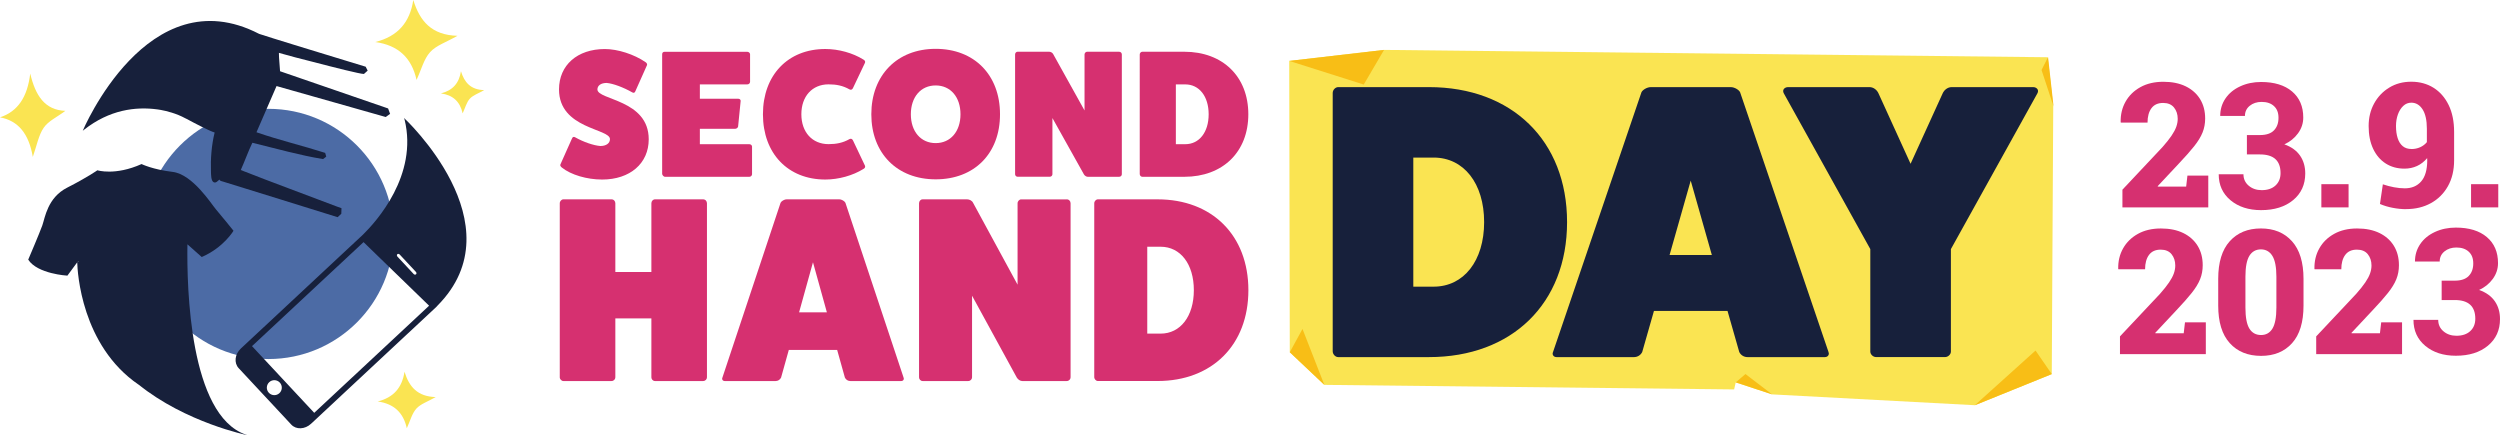 <?xml version="1.0" encoding="UTF-8"?> <svg xmlns="http://www.w3.org/2000/svg" id="a" width="867.24" height="150.95" viewBox="0 0 867.24 150.95"> <path d="m198.39,48.13c.19-.63.63-.82,1.13-.5,2.89,1.63,6.35,2.83,8.74,3.02,2.01,0,3.33-.94,3.33-2.39,0-3.71-17.67-3.52-17.67-17.23,0-8.43,6.35-14.02,15.91-14.02,4.46,0,10.12,1.82,14.08,4.53.5.31.69.82.5,1.13l-3.96,8.87c-.19.63-.63.82-1.13.5-3.08-1.76-6.67-3.08-8.87-3.27-1.95,0-3.21.88-3.21,2.26,0,3.71,17.8,3.46,17.8,17.29,0,8.36-6.48,13.96-16.16,13.96-5.28,0-10.82-1.63-13.96-4.15-.5-.38-.69-.82-.5-1.13l3.96-8.87h.01Z" fill="#d63070"></path> <path d="m259.94,50.02c.5,0,.94.38.94.82v9.62c0,.44-.44.88-.94.88h-29.24c-.44,0-.88-.5-1-.94V18.84c0-.56.31-.88.88-.88h28.61c.57,0,1.01.44,1.01.88v9.5c0,.57-.44.94-1.01.94h-16.41v4.97h13.33c.57,0,.88.44.82.82l-.88,8.8c-.06.38-.5.82-1.07.82h-12.2v5.34h17.17-.01Z" fill="#d63070"></path> <path d="m300.06,57.5c.19.44-.06.88-.57,1.13-3.65,2.26-8.55,3.65-13.2,3.65-12.95,0-21.63-9.05-21.63-22.64s8.68-22.64,21.63-22.64c4.65,0,9.56,1.38,13.2,3.65.5.25.76.69.57,1.13l-4.15,8.74c-.25.57-.69.76-1.2.5-2.32-1.32-4.59-1.76-7.29-1.76-5.66,0-9.43,4.15-9.43,10.37s3.77,10.37,9.43,10.37c2.7,0,4.97-.44,7.29-1.76.5-.25.94-.06,1.2.5l4.15,8.74v.02Z" fill="#d63070"></path> <path d="m324.58,29.64c-5.16,0-8.61,4.03-8.61,10s3.46,10,8.61,10,8.61-4.02,8.61-10-3.46-10-8.61-10m0,32.57c-13.39,0-22.32-9.05-22.32-22.57s8.93-22.7,22.32-22.7,22.32,9.05,22.32,22.7-8.93,22.57-22.32,22.57" fill="#d63070"></path> <path d="m388.22,17.95c.57,0,.94.44.94.94v41.56c0,.44-.38.88-.94.88h-10.88c-.44,0-1-.31-1.32-.82l-10.94-19.56v19.49c0,.44-.38.88-.94.88h-11.13c-.5,0-.88-.44-.88-.88V18.88c0-.5.38-.94.88-.94h10.88c.57,0,1.19.31,1.45.82l10.88,19.56v-19.43c0-.5.44-.94.88-.94h11.13-.01Z" fill="#d63070"></path> <path d="m411.17,50.02c4.84,0,8.11-4.15,8.11-10.37s-3.27-10.37-8.11-10.37h-3.27v20.75h3.27Zm-.33-32.07c13.33,0,22.2,8.61,22.2,21.69s-8.87,21.69-22.2,21.69h-14.59c-.44,0-.88-.44-.88-.94V18.89c0-.5.44-.94.88-.94h14.59Z" fill="#d63070"></path> <path d="m243.9,69.15c.8,0,1.34.64,1.34,1.37v60.38c0,.64-.54,1.28-1.34,1.28h-16.69c-.72,0-1.25-.64-1.25-1.28v-20.46h-12.5v20.46c0,.64-.54,1.28-1.34,1.28h-16.69c-.63,0-1.25-.64-1.25-1.28v-60.38c0-.73.62-1.37,1.25-1.37h16.69c.8,0,1.34.64,1.34,1.37v23.84h12.5v-23.84c0-.73.54-1.37,1.25-1.37h16.69Z" fill="#d63070"></path> <path d="m282.02,90.98l-4.82,17.36h9.64l-4.82-17.36Zm31.42,40.01c.27.55-.09,1.19-.8,1.19h-17.68c-.8,0-1.52-.46-1.87-1.19l-2.68-9.59h-16.78l-2.68,9.59c-.36.73-1.07,1.19-1.87,1.19h-17.68c-.71,0-1.07-.64-.8-1.19l20.18-60.65c.27-.55,1.25-1.19,2.14-1.19h18.21c.89,0,1.87.64,2.14,1.19l20.18,60.65h-.01Z" fill="#d63070"></path> <path d="m370.04,69.15c.8,0,1.34.64,1.34,1.37v60.38c0,.64-.54,1.28-1.34,1.28h-15.44c-.62,0-1.43-.46-1.87-1.19l-15.53-28.41v28.32c0,.64-.54,1.28-1.34,1.28h-15.8c-.72,0-1.25-.64-1.25-1.28v-60.38c0-.73.53-1.37,1.25-1.37h15.44c.8,0,1.7.46,2.05,1.19l15.44,28.41v-28.22c0-.73.62-1.37,1.25-1.37h15.8Z" fill="#d63070"></path> <path d="m402.62,115.73c6.87,0,11.52-6.03,11.52-15.07s-4.64-15.07-11.52-15.07h-4.64v30.14h4.64Zm-1.07-46.58c18.93,0,31.51,12.51,31.51,31.51s-12.59,31.51-31.51,31.51h-20.71c-.63,0-1.25-.64-1.25-1.37v-60.28c0-.73.62-1.37,1.25-1.37h20.71Z" fill="#d63070"></path> <polyline points="459.41 133.51 601.56 135.09 602.12 132.65 614.73 136.81 685.09 140.57 711.75 129.77 712.26 36.96 710.35 19.86 480.12 17.31 480.12 17.31 447.23 21.13 447.42 122.19 459.41 133.51" fill="#fae452"></polyline> <path d="m497.33,99.44c10.45,0,17.51-8.96,17.51-22.39s-7.06-22.39-17.51-22.39h-7.06v44.79h7.06Zm-1.63-69.22c28.77,0,47.91,18.59,47.91,46.83s-19.14,46.83-47.91,46.83h-31.49c-.95,0-1.9-.95-1.9-2.04V32.26c0-1.09.95-2.04,1.9-2.04,0,0,31.49,0,31.49,0Z" fill="#17203b"></path> <path d="m586.5,62.66l-7.33,25.79h14.66l-7.33-25.79h0Zm47.78,59.45c.41.81-.14,1.77-1.22,1.77h-26.87c-1.22,0-2.31-.68-2.85-1.77l-4.07-14.25h-25.52l-4.07,14.25c-.54,1.09-1.63,1.77-2.85,1.77h-26.87c-1.09,0-1.63-.95-1.22-1.77l30.68-90.12c.41-.81,1.9-1.77,3.26-1.77h27.69c1.36,0,2.85.95,3.26,1.77l30.67,90.12h-.02Z" fill="#17203b"></path> <path d="m705.27,30.22c1.22,0,2.17.95,1.49,2.17l-30,54.02v35.56c0,.95-.95,1.9-2.04,1.9h-23.89c-1.09,0-2.03-.95-2.03-1.9v-35.56l-30-54.02c-.68-1.22.27-2.17,1.49-2.17h28.23c1.36,0,2.58.95,3.12,2.17l11.13,24.43,11.13-24.43c.54-1.22,1.77-2.17,3.12-2.17h28.25Z" fill="#17203b"></path> <polygon points="480.12 17.31 473.08 29.33 447.23 21.13 480.12 17.31" fill="#f8be16"></polygon> <polygon points="711.75 129.77 706.12 121.6 685.05 140.58 711.75 129.77" fill="#f8be16"></polygon> <polygon points="602.12 132.65 605.49 129.75 614.73 136.81 602.12 132.65" fill="#f8be16"></polygon> <polygon points="447.42 122.19 451.83 114.11 459.41 133.51 447.42 122.19" fill="#f8be16"></polygon> <path d="m10.48,25.49c1.79,7.64,5.06,12.72,12.2,12.96-3.16,2.36-5.9,3.5-7.56,5.92-1.72,2.51-2.4,6.26-3.74,10.06-1.35-7.99-5.03-12.56-11.38-13.72,6.18-2.04,9.53-7.05,10.49-15.22" fill="#fae452"></path> <path d="m93.13,124.55c23.97,0,43.4-19.43,43.4-43.4s-19.43-43.4-43.4-43.4-43.4,19.43-43.4,43.4,19.43,43.4,43.4,43.4" fill="#4c6ba5"></path> <path d="m140.15,40.92c.07.19.15.38.2.58,4.73,19.28-9.85,35.4-14.39,39.85l-42.42,39.56c-2.09,1.95-2.43,4.99-.76,6.79l18.27,19.6c1.68,1.8,4.73,1.67,6.83-.28l43.51-40.58c.13-.12.23-.26.35-.39,28.15-28.32-11.59-65.13-11.59-65.13h0Zm-2.33,47.27c.22-.2.59-.16.83.1l5.63,6.03c.24.26.26.63.04.83s-.59.16-.83-.1l-5.62-6.03c-.24-.26-.26-.63-.04-.83h-.01Zm-40.89,48.19c-1.05.98-2.69.92-3.67-.13s-.92-2.69.13-3.67,2.69-.92,3.67.13.92,2.69-.13,3.67Zm12.07,6.83l-21.58-23.14,38.69-36.08,22.74,22.06-39.84,37.15h-.01Z" fill="#17203b"></path> <path d="m143.37,0c2.25,7.32,6.36,12.19,15.33,12.42-3.97,2.26-7.42,3.35-9.5,5.67-2.17,2.4-3.01,6-4.7,9.64-1.69-7.65-6.32-12.03-14.31-13.15,7.77-1.96,11.98-6.75,13.18-14.58" fill="#fae452"></path> <path d="m159.9,24.71c1.19,3.86,3.35,6.43,8.08,6.55-2.09,1.19-3.91,1.77-5.01,2.99-1.14,1.27-1.59,3.16-2.48,5.08-.89-4.04-3.33-6.35-7.54-6.93,4.1-1.03,6.32-3.56,6.95-7.69" fill="#fae452"></path> <path d="m140.33,128.98c1.59,5.17,4.49,8.6,10.82,8.76-2.8,1.6-5.23,2.37-6.71,4-1.53,1.7-2.13,4.23-3.32,6.81-1.19-5.4-4.46-8.5-10.1-9.28,5.49-1.38,8.45-4.77,9.3-10.29" fill="#fae452"></path> <path d="m85.74,150.93c-.18-.06-.37-.12-.55-.19-19.4-6.82-20.42-50.76-20.17-65.99l4.96,4.41c7.61-3.29,11.02-9.11,11.02-9.11,0,0-4.52-5.62-6.08-7.41-1.56-1.8-8.07-12.18-15.04-13.01-6.97-.83-10.77-2.72-10.77-2.72-9.2,4.12-15.33,2.16-15.33,2.16,0,0-3.58,2.52-10.45,6.01-6.87,3.49-7.71,10.46-8.65,13.11s-4.89,11.88-4.89,11.88c3.22,4.99,13.59,5.55,13.59,5.55l3.41-4.63c.09,3.4,1.44,28.85,21.26,42.43v-.03c16.42,13.23,37.69,17.56,37.69,17.56v-.02Zm-58.63-60.38l.08.31-.21-.14.13-.17Z" fill="#17203b"></path> <path d="m133.8,40.6l1.52-1.1-.69-1.88c-12.49-4.3-24.99-8.6-37.48-12.91-.1-2.09-.41-4.46-.4-6.37,3.73,1.06,7.58,2.08,11.43,3.03,7.72,2.02,16.73,4.29,18.06,4.29l1.3-1.16-.69-1.36c-1.83-.57-3.68-1.13-5.55-1.69-9.46-2.88-28.05-8.56-31.41-9.7C51.23-8.26,28.7,45.37,28.7,45.37c.16-.13.33-.27.5-.4,8.77-6.89,17.82-8.06,25.47-7.01.03,0,.05,0,.08.01.37.05.73.12,1.1.18,1.84.34,5.27,1.15,8.46,2.89.16.09.28.13.42.2,3.16,1.7,7.85,4.15,9.73,4.73-1.09,4.31-1.44,9.35-1.28,13.47.04,1.07-.02,3.38,1,3.8.92.37,1.48-.79,2.05-.93-.12.45.89.6,1.2.7,12.97,3.97,26.55,8.27,39.7,12.33l1.27-1.19.06-1.93-1.8-.65h0c-11.01-4.21-22.28-8.3-33.14-12.59,1.38-3.06,2.59-6.49,4.02-9.46,8.24,2.01,16.66,4.4,24.53,5.66l1.1-.85-.37-1.3c-7.7-2.47-15.73-4.35-23.83-7.15,2.33-5.31,4.65-10.65,6.96-16.03,12.63,3.6,25.24,7.18,37.85,10.73l.02.02Z" fill="#17203b"></path> <path d="m736.26,71.94v-6.14l13.9-14.78c1.32-1.49,2.36-2.81,3.13-3.94s1.32-2.16,1.65-3.1c.33-.93.5-1.85.5-2.76,0-1.55-.43-2.86-1.28-3.92-.85-1.06-2.12-1.59-3.79-1.59-1.79,0-3.14.61-4.04,1.83-.91,1.22-1.36,2.88-1.36,4.99h-9.26l-.06-.18c-.06-2.61.51-4.98,1.7-7.09,1.19-2.11,2.91-3.79,5.15-5.03s4.89-1.86,7.94-1.86,5.62.53,7.79,1.59c2.16,1.06,3.82,2.55,4.99,4.46,1.16,1.91,1.74,4.14,1.74,6.7,0,1.73-.3,3.34-.9,4.84-.6,1.5-1.57,3.08-2.91,4.77-1.34,1.68-3.09,3.66-5.25,5.94l-7.41,7.91.06.15h9.82l.44-3.81h7.23v11.03h-29.78Z" fill="#d63070"></path> <path d="m805.27,71.94v-8.05h9.44v8.05h-9.44Z" fill="#d63070"></path> <path d="m834.69,72.56c-1.5,0-3.04-.15-4.63-.46-1.59-.3-3.08-.75-4.46-1.34l1-6.82c1.26.43,2.55.77,3.88,1.02s2.57.37,3.73.37c2.4,0,4.29-.8,5.68-2.39s2.09-4.01,2.11-7.26l-.03-.83c-1.02,1.22-2.2,2.14-3.53,2.74-1.33.61-2.78.91-4.35.91-2.46,0-4.62-.59-6.49-1.78s-3.32-2.89-4.37-5.11c-1.04-2.21-1.56-4.84-1.56-7.89,0-2.89.63-5.49,1.89-7.8,1.26-2.31,3-4.15,5.24-5.52,2.23-1.37,4.78-2.05,7.66-2.05s5.48.7,7.71,2.09c2.23,1.4,3.98,3.39,5.25,5.99s1.9,5.71,1.9,9.35v9.82c0,3.46-.72,6.46-2.15,9-1.44,2.54-3.4,4.5-5.9,5.87-2.5,1.38-5.36,2.07-8.59,2.07v.02Zm1.86-20.86c1.06,0,2.06-.21,3-.63.93-.42,1.71-1.01,2.32-1.76v-4.63c0-2.95-.5-5.2-1.49-6.74s-2.3-2.32-3.91-2.32c-1.06,0-1.99.37-2.79,1.12s-1.42,1.74-1.86,2.96c-.44,1.23-.66,2.57-.66,4.03,0,1.61.2,3.02.59,4.22s.98,2.12,1.77,2.77c.79.65,1.8.97,3.04.97h-.01Z" fill="#d63070"></path> <path d="m857.2,71.94v-8.05h9.44v8.05h-9.44Z" fill="#d63070"></path> <path d="m735.41,122.83v-6.14l13.9-14.78c1.32-1.49,2.36-2.81,3.13-3.94s1.32-2.16,1.65-3.1c.33-.93.5-1.85.5-2.76,0-1.55-.43-2.86-1.28-3.92-.85-1.06-2.12-1.59-3.79-1.59-1.79,0-3.14.61-4.04,1.83-.91,1.22-1.36,2.88-1.36,4.99h-9.26l-.06-.18c-.06-2.61.51-4.98,1.7-7.09s2.91-3.79,5.15-5.03c2.24-1.24,4.89-1.86,7.94-1.86s5.62.53,7.79,1.59c2.16,1.06,3.82,2.55,4.99,4.46,1.16,1.91,1.74,4.14,1.74,6.7,0,1.73-.3,3.34-.9,4.84-.6,1.5-1.57,3.08-2.91,4.77-1.34,1.68-3.09,3.66-5.25,5.94l-7.41,7.91.06.15h9.82l.44-3.81h7.23v11.03h-29.78Z" fill="#d63070"></path> <path d="m784.36,123.45c-4.58,0-8.21-1.48-10.87-4.43-2.67-2.95-4-7.29-4-13.01v-9.29c0-5.72,1.33-10.07,4-13.03,2.66-2.96,6.27-4.44,10.81-4.44s8.12,1.48,10.78,4.44c2.66,2.96,4,7.3,4,13.03v9.29c0,5.74-1.32,10.09-3.97,13.03-2.64,2.94-6.23,4.41-10.75,4.41h0Zm0-7.23c1.71,0,3.02-.74,3.94-2.23.91-1.49,1.37-3.92,1.37-7.3v-10.71c0-3.32-.47-5.73-1.4-7.23-.93-1.49-2.26-2.24-3.97-2.24s-3.08.74-4,2.23c-.91,1.48-1.37,3.9-1.37,7.24v10.71c0,3.38.46,5.82,1.37,7.3.92,1.48,2.27,2.23,4.06,2.23Z" fill="#d63070"></path> <path d="m803.48,122.83v-6.14l13.9-14.78c1.32-1.49,2.36-2.81,3.13-3.94s1.32-2.16,1.65-3.1c.33-.93.5-1.85.5-2.76,0-1.55-.43-2.86-1.28-3.92-.85-1.06-2.12-1.59-3.79-1.59-1.79,0-3.14.61-4.04,1.83-.91,1.22-1.36,2.88-1.36,4.99h-9.26l-.06-.18c-.06-2.61.51-4.98,1.7-7.09s2.91-3.79,5.15-5.03c2.24-1.24,4.89-1.86,7.94-1.86s5.62.53,7.79,1.59c2.16,1.06,3.82,2.55,4.99,4.46,1.16,1.91,1.74,4.14,1.74,6.7,0,1.73-.3,3.34-.9,4.84-.6,1.5-1.57,3.08-2.91,4.77-1.34,1.68-3.09,3.66-5.25,5.94l-7.41,7.91.06.15h9.82l.44-3.81h7.23v11.03h-29.78Z" fill="#d63070"></path> <path d="m846.98,97.36h4.57c2.18,0,3.79-.54,4.84-1.63s1.57-2.53,1.57-4.34-.52-3.1-1.56-4.07-2.47-1.46-4.29-1.46c-1.64,0-3.02.45-4.13,1.35-1.11.9-1.66,2.07-1.66,3.52h-8.58c0-2.26.61-4.28,1.83-6.07,1.22-1.79,2.92-3.19,5.11-4.2s4.6-1.51,7.23-1.51c4.57,0,8.16,1.09,10.75,3.28s3.89,5.2,3.89,9.05c0,1.98-.6,3.8-1.81,5.47-1.21,1.66-2.79,2.94-4.75,3.83,2.44.87,4.25,2.18,5.45,3.92s1.8,3.8,1.8,6.18c0,3.84-1.4,6.92-4.2,9.24s-6.51,3.48-11.12,3.48c-4.32,0-7.85-1.14-10.59-3.42s-4.11-5.29-4.11-9.03h8.58c0,1.62.61,2.95,1.83,3.98s2.72,1.54,4.5,1.54c2.04,0,3.64-.54,4.8-1.62s1.74-2.51,1.74-4.29c0-4.32-2.38-6.48-7.13-6.48h-4.54v-6.71h-.02Z" fill="#d63070"></path> <path d="m779.42,46.85h4.57c2.18,0,3.79-.54,4.84-1.63s1.57-2.53,1.57-4.34-.52-3.1-1.56-4.07-2.47-1.46-4.29-1.46c-1.64,0-3.02.45-4.13,1.35s-1.66,2.07-1.66,3.52h-8.58c0-2.26.61-4.28,1.83-6.07,1.22-1.79,2.92-3.19,5.11-4.2s4.6-1.51,7.23-1.51c4.57,0,8.16,1.09,10.75,3.28s3.89,5.2,3.89,9.05c0,1.98-.6,3.8-1.81,5.47-1.21,1.66-2.79,2.94-4.75,3.83,2.44.87,4.25,2.18,5.45,3.92s1.8,3.8,1.8,6.18c0,3.84-1.4,6.92-4.2,9.24s-6.51,3.48-11.12,3.48c-4.32,0-7.85-1.14-10.59-3.42-2.74-2.28-4.11-5.29-4.11-9.03h8.58c0,1.62.61,2.95,1.83,3.98s2.72,1.54,4.5,1.54c2.04,0,3.64-.54,4.8-1.62s1.74-2.51,1.74-4.29c0-4.32-2.38-6.48-7.13-6.48h-4.54v-6.71h-.02Z" fill="#d63070"></path> <polygon points="710.46 19.81 712.38 36.96 708.2 24.28 710.46 19.81" fill="#f8be16"></polygon> </svg> 
